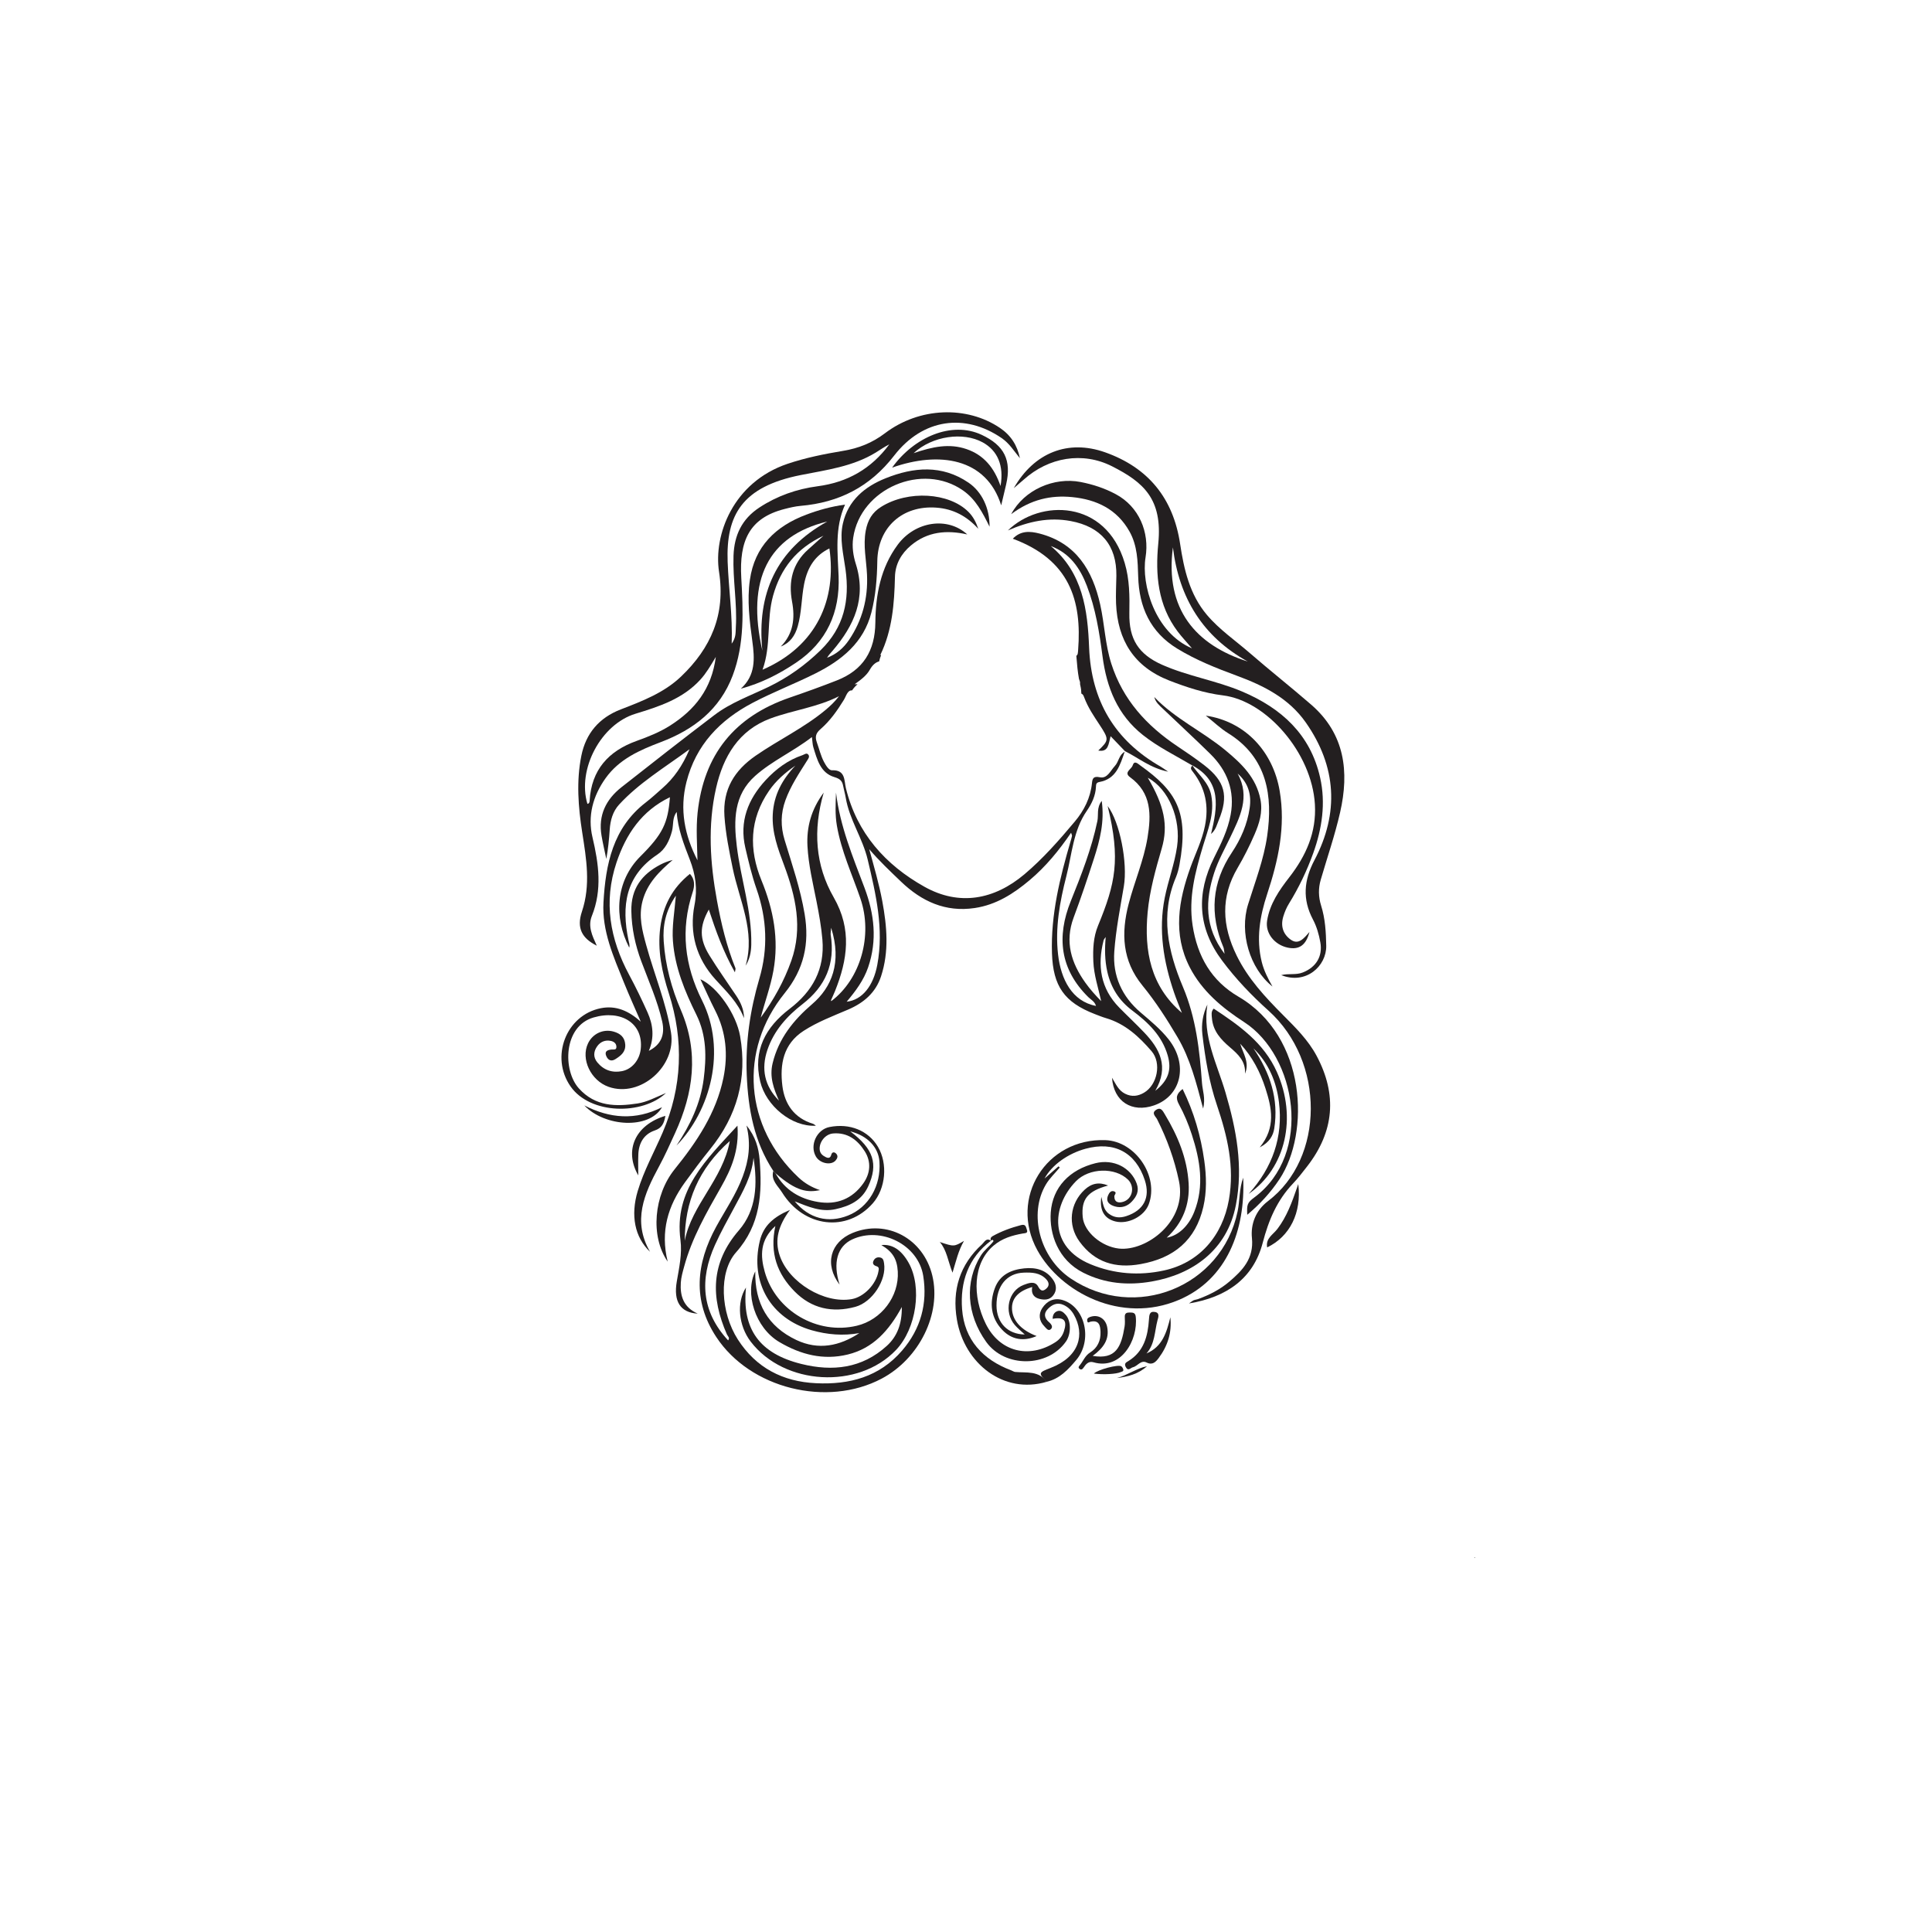 <?xml version="1.0" encoding="UTF-8"?>
<svg xmlns="http://www.w3.org/2000/svg" xmlns:xlink="http://www.w3.org/1999/xlink" width="360pt" height="360pt" viewBox="0 0 360 360" version="1.1">
<g id="surface1">
<path style=" stroke:none;fill-rule:nonzero;fill:rgb(13.73%,12.16%,12.549%);fill-opacity:1;" d="M 274.777 290.316 C 274.867 290.316 274.883 290.211 274.793 290.211 C 274.707 290.211 274.688 290.316 274.777 290.316 "/>
<path style=" stroke:none;fill-rule:nonzero;fill:rgb(13.73%,12.16%,12.549%);fill-opacity:1;" d="M 215.27 203.25 C 217.883 198.75 216.102 195.43 213.211 192.395 C 211.703 190.809 210.098 189.316 208.562 187.754 C 205.055 184.18 204.453 179.914 205.633 175.242 C 205.691 175.012 205.891 174.812 206.031 174.602 C 205.836 176.809 205.848 178.941 206.336 181.094 C 207.02 184.094 208.535 186.461 210.992 188.305 C 213.922 190.5 216.523 192.984 217.586 196.668 C 218.352 199.32 217.727 201.328 215.27 203.25 M 151.328 187.105 C 147.871 190.07 145.078 193.508 143.965 198.129 C 143.348 200.691 144.172 202.863 145.152 205.09 C 142.453 202.363 141.785 199.188 143.004 195.602 C 144.219 192.039 146.648 189.336 149.531 187.109 C 153.836 183.777 155.645 179.566 154.789 174.199 C 154.746 173.941 154.816 173.668 154.871 172.871 C 156.914 179.344 154.977 183.984 151.328 187.105 M 217.746 193.656 C 216.25 191.762 214.387 190.238 212.566 188.684 C 209.039 185.688 207.305 181.82 207.633 177.297 C 207.93 173.223 208.73 169.18 209.414 165.137 C 210.148 160.77 208.668 153.16 206.395 150.188 C 208.844 160.172 207.828 164.66 204.602 172.488 C 203.719 174.629 203.633 176.875 203.727 179.152 C 203.832 181.684 204.645 184.074 205.191 186.551 C 204.113 185.449 203.109 184.328 202.242 183.113 C 199.609 179.426 198.371 175.496 200.055 170.98 C 201.414 167.348 202.652 163.664 203.844 159.973 C 204.941 156.574 205.836 153.129 205.289 149.234 C 204.289 150.531 204.723 151.828 204.48 152.992 C 203.398 158.16 201.484 163.043 199.523 167.914 C 196.848 174.57 197.516 180.602 202.793 185.801 C 203.281 186.277 203.973 186.598 204.223 187.438 C 199.766 186.594 197.684 182.48 197.156 177.863 C 196.586 172.898 197.473 168.047 198.695 163.277 C 199.75 159.156 199.969 154.766 202.508 151.094 C 203.445 149.738 204.148 148.262 204.219 146.562 C 204.234 146.133 204.281 145.816 204.848 145.715 C 207.992 145.152 208.711 142.559 209.566 140.082 C 208.504 140.648 208.473 141.949 207.73 142.738 C 206.914 143.609 206.336 145.129 204.938 144.832 C 203.707 144.57 203.555 145.098 203.473 145.926 C 203.191 148.68 201.996 151.039 200.254 153.109 C 197.344 156.578 194.332 160.004 190.883 162.914 C 185.266 167.648 178.75 168.879 172.238 165.223 C 164.996 161.164 159.656 155.242 157.617 146.844 C 157.277 145.441 157.57 143.43 155.027 143.531 C 154.449 143.555 153.895 142.641 153.531 141.953 C 152.926 140.801 152.645 139.539 152.207 138.328 C 151.801 137.207 152.086 136.562 152.902 135.852 C 154.68 134.312 156.012 132.402 157.238 130.418 C 157.68 129.703 157.918 128.566 158.766 128.648 C 159.051 128.223 159.395 127.84 159.793 127.5 L 159.25 127.5 C 160.496 126.609 161.48 125.855 162.09 124.773 C 162.594 123.883 163.176 123.41 163.816 123.242 C 163.902 122.844 164.023 122.453 164.18 122.078 C 164.129 122.066 164.082 122.055 164.035 122.047 C 166.273 117.434 166.641 112.488 166.762 107.48 C 166.82 105.117 167.93 103.16 169.734 101.641 C 172.809 99.055 176.359 98.715 180.238 99.586 C 176.555 96.203 170.5 97.148 167.277 101.5 C 164.086 105.812 163.16 110.848 163.109 115.996 C 163.059 121.297 160.816 124.867 155.945 126.781 C 153.039 127.926 150.094 128.98 147.137 129.996 C 136.871 133.531 131.133 140.59 129.984 151.473 C 129.676 154.441 129.902 157.355 129.965 160.309 C 127.574 155.664 126.602 150.855 127.91 145.715 C 129.664 138.801 134.168 134.145 140.277 130.945 C 144.07 128.953 148.098 127.41 151.93 125.492 C 156.832 123.039 160.949 119.742 162.379 114.098 C 163.168 110.977 163.426 107.785 163.473 104.559 C 163.566 98.227 168.191 94.137 174.453 94.59 C 177.633 94.816 180.164 96.191 182.289 98.535 C 181.879 97.328 181.348 96.277 180.465 95.391 C 176.859 91.762 169.199 91.309 164.195 94.438 C 162.52 95.484 161.688 96.906 161.316 98.895 C 160.805 101.676 161.43 104.359 161.555 107.078 C 161.758 111.547 160.676 115.59 158.184 119.27 C 157.164 120.773 155.832 121.918 154.117 122.562 C 154.402 122.059 154.789 121.676 155.141 121.262 C 159.156 116.559 161.492 111.457 159.469 105.078 C 158.988 103.57 158.734 101.883 158.98 100.207 C 160.324 91.012 171.867 86.07 179.465 91.402 C 181.816 93.051 183.059 95.457 184.391 98.145 C 184.426 94.688 182.941 91.609 180.461 89.93 C 175.496 86.559 170.25 87.027 165.031 89.113 C 161.141 90.672 158.043 93.227 157.059 97.551 C 156.41 100.41 157.164 103.281 157.551 106.109 C 158.348 111.883 157.266 116.898 152.926 121.137 C 150.043 123.949 146.863 126.219 143.266 127.965 C 139.836 129.625 136.191 130.906 133.129 133.234 C 127.305 137.66 121.543 142.164 115.797 146.691 C 112.91 148.969 111.449 151.926 112.082 155.68 C 112.328 157.145 112.672 158.594 112.977 160.051 C 113.309 158.246 113.488 156.43 113.609 154.613 C 113.723 152.859 114.184 151.199 115.367 149.914 C 119.07 145.891 123.727 143.102 128.48 139.613 C 127.148 142.75 125.551 145.004 123.422 146.875 C 122.391 147.781 121.387 148.715 120.305 149.547 C 114.191 154.273 112.848 161.07 112.449 168.145 C 112.148 173.457 114.324 178.27 116.258 183.078 C 117.25 185.531 118.348 187.945 119.398 190.375 C 117.195 188.395 114.812 187.297 111.965 187.863 C 105.449 189.156 102.492 196.973 106.32 202.445 C 109.992 207.691 119.688 207.816 124.098 203.664 C 122.082 204.508 120.535 205.348 118.812 205.613 C 114.773 206.234 110.93 206.203 107.867 202.809 C 104.82 199.43 104.965 191.219 110.605 189.59 C 115.762 188.098 119.918 190.688 119.391 195.484 C 119.164 197.512 117.789 199.215 115.91 199.59 C 114.094 199.949 112.508 199.414 111.309 197.969 C 110.5 196.992 110.586 195.91 111.293 194.938 C 111.895 194.109 112.789 193.742 113.816 193.957 C 114.367 194.074 114.852 194.402 114.859 195.062 C 114.871 195.715 114.336 195.531 113.969 195.562 C 113.164 195.637 112.562 195.906 112.996 196.844 C 113.332 197.57 113.918 197.836 114.676 197.352 C 115.684 196.711 116.602 196.023 116.504 194.629 C 116.406 193.254 115.582 192.578 114.352 192.227 C 112.438 191.68 110.449 192.582 109.574 194.41 C 108.172 197.332 110.086 201.359 113.426 202.523 C 119.344 204.586 126.066 198.648 125.031 192.391 C 124.105 186.781 121.91 181.555 120.414 176.113 C 119.676 173.422 118.961 170.766 119.73 167.879 C 120.609 164.555 122.867 162.371 125.344 160.242 C 124.52 160.453 123.77 160.734 123.062 161.105 C 119.578 162.93 117.566 165.594 117.641 169.762 C 117.703 173.031 118.371 176.113 119.5 179.137 C 120.883 182.832 122.496 186.445 123.383 190.309 C 123.965 192.867 123.141 194.684 120.898 195.812 C 121.961 193.344 121.695 190.945 120.656 188.637 C 119.594 186.27 118.465 183.934 117.234 181.648 C 113.652 174.977 112.418 168.055 114.875 160.723 C 116.641 155.453 119.551 151.094 124.828 148.551 C 124.48 153.398 123.457 155.465 119.324 159.578 C 114.68 164.207 114.352 170.949 117.25 176.578 C 117.383 176.086 117.207 175.656 117.109 175.184 C 115.777 168.84 116.516 163.203 122.457 159.258 C 123.98 158.246 124.742 156.652 125.219 154.844 C 125.527 153.688 125.238 152.375 126.098 151.301 C 126.293 154.449 127.426 157.309 128.523 160.145 C 129.602 162.938 130 165.602 129.406 168.668 C 128.414 173.797 129.707 178.543 133.332 182.527 C 135.336 184.73 137.539 186.809 138.633 189.723 C 138.633 188.141 138.031 186.801 137.195 185.551 C 135.531 183.051 133.777 180.605 132.203 178.051 C 130.293 174.953 130.32 172.637 132.078 169.48 C 133.387 173.477 134.789 177.367 136.938 181.176 C 136.996 180.762 137.098 180.543 137.035 180.391 C 135.395 176.336 134.383 172.105 133.598 167.82 C 132.316 160.84 131.844 153.816 133.43 146.84 C 134.758 140.988 137.621 136.074 143.578 133.871 C 147.75 132.328 152.27 131.801 156.34 129.727 C 155.582 130.723 154.727 131.539 153.816 132.297 C 149.809 135.637 145.07 137.867 140.805 140.816 C 136.875 143.535 134.652 147.066 134.988 152.062 C 135.207 155.352 135.867 158.539 136.52 161.742 C 137.746 167.75 140.797 173.508 138.93 179.949 C 139.695 178.723 139.957 177.43 139.988 176.043 C 140.125 169.758 138.031 163.812 137.289 157.66 C 136.707 152.852 136.703 148.145 140.723 144.566 C 143.879 141.762 147.781 140.043 151.289 137.34 C 151.402 138.176 151.398 138.727 151.551 139.227 C 152.254 141.516 152.867 144.02 155.473 144.801 C 156.543 145.121 156.934 145.512 157.109 146.449 C 157.246 147.184 157.465 147.902 157.59 148.641 C 158.266 152.723 160.727 156.156 161.68 160.168 C 163.215 166.637 164.723 173.059 163.473 179.773 C 162.738 183.727 160.656 186.332 157.762 186.656 C 159.418 184.695 160.934 182.676 161.766 180.242 C 163.488 175.215 162.926 170.309 161.086 165.418 C 158.906 159.641 156.512 153.918 155.781 147.695 C 155.703 149.75 155.586 151.773 155.938 153.832 C 156.75 158.59 158.781 162.922 160.324 167.426 C 162.676 174.281 160.367 182.422 154.895 186.547 C 154.875 186.484 154.828 186.41 154.852 186.363 C 155.09 185.801 155.363 185.254 155.59 184.684 C 157.93 178.836 158.785 173.184 155.352 167.215 C 151.922 161.254 151.449 154.656 153.488 147.691 C 151.145 150.84 150.266 154.137 150.461 157.688 C 150.648 161.172 151.477 164.574 152.152 167.992 C 152.613 170.336 153.039 172.68 153.242 175.07 C 153.711 180.594 151.41 184.719 147.133 187.984 C 142.66 191.398 140.277 195.734 141.652 201.52 C 142.727 206.031 147.508 210.02 152.035 209.762 C 151.82 209.613 151.672 209.461 151.492 209.402 C 148.012 208.34 146.219 205.773 145.789 202.375 C 145.281 198.332 145.949 194.539 149.738 192.086 C 152.324 190.414 155.211 189.328 158.023 188.125 C 160.945 186.879 163.172 184.973 164.168 181.93 C 165.691 177.305 165.27 172.598 164.402 167.918 C 163.793 164.652 162.848 161.465 161.969 158.234 C 163.832 160.418 165.875 162.344 167.898 164.285 C 171.727 167.953 176.164 170.012 181.621 169.199 C 185.625 168.605 188.867 166.527 191.879 163.988 C 194.859 161.477 197.309 158.492 199.582 155.168 C 199.684 155.52 199.773 155.648 199.75 155.762 C 199.688 156.09 199.586 156.414 199.492 156.738 C 197.492 163.566 195.785 170.438 196.02 177.641 C 196.223 183.75 198.316 186.758 203.988 188.953 C 204.688 189.223 205.383 189.508 206.102 189.719 C 209.664 190.766 212.262 193.18 214.582 195.879 C 216.477 198.086 215.652 202.164 213.16 203.613 C 212.059 204.254 210.906 204.434 209.645 203.801 C 208.414 203.188 207.938 202.027 207.207 200.816 C 207.508 205.262 210.914 207.41 215.055 205.969 C 220.16 204.188 221.441 198.332 217.746 193.656 "/>
<path style=" stroke:none;fill-rule:evenodd;fill:rgb(13.73%,12.16%,12.549%);fill-opacity:1;" d="M 136.34 119.938 C 137.176 118.789 137.059 117.824 137.113 116.879 C 137.379 112.418 136.527 108 136.68 103.539 C 136.816 99.738 138.234 96.715 141.492 94.574 C 144.805 92.395 148.484 91.117 152.332 90.609 C 157.965 89.871 162.367 87.32 165.711 82.801 C 164.824 83.238 164.016 83.816 163.172 84.332 C 158.883 86.949 154.012 87.566 149.203 88.52 C 138.281 90.691 135.262 95.961 135.586 104.707 C 135.77 109.684 136.527 114.641 136.34 119.938 M 133.383 122.406 C 132.359 124.129 131.574 125.461 130.516 126.625 C 127.238 130.23 122.848 131.641 118.402 133 C 111.984 134.957 107.531 143.336 109.453 149.785 C 109.809 149.734 109.855 149.445 109.871 149.184 C 110.207 143.453 113.363 139.957 118.605 138.066 C 120.781 137.285 122.934 136.434 124.902 135.176 C 129.461 132.262 132.598 128.406 133.383 122.406 M 111.203 176.215 C 108.465 174.848 107.395 172.953 108.43 169.871 C 110.098 164.887 109.258 160.055 108.488 155.113 C 107.746 150.375 107.367 145.57 108.328 140.816 C 109.168 136.652 111.633 133.746 115.664 132.191 C 119.672 130.645 123.727 129.094 126.898 126.07 C 132.461 120.766 135.219 114.523 133.984 106.559 C 132.926 99.727 136.57 89.848 146.77 86.418 C 150.141 85.285 153.609 84.594 157.098 84.012 C 159.984 83.531 162.52 82.535 164.887 80.738 C 171.32 75.855 180.164 75.562 186.34 79.746 C 188.375 81.125 189.551 82.984 190.047 85.383 C 188.973 84.086 188.105 82.641 186.668 81.648 C 179.84 76.949 171.965 77.973 166.609 84.898 C 162.094 90.734 156.336 93.641 149.176 94.262 C 148.164 94.352 147.16 94.594 146.172 94.848 C 139.562 96.539 137.742 100.855 138.125 107.633 C 138.473 113.797 138.762 119.945 136.527 125.871 C 134.129 132.219 129.266 135.953 123.141 138.277 C 119.211 139.77 115.406 141.426 112.852 144.992 C 110.473 148.32 109.465 152.07 110.402 156.023 C 111.57 160.965 112.238 165.801 110.285 170.672 C 109.508 172.617 110.355 174.355 111.203 176.215 "/>
<path style=" stroke:none;fill-rule:evenodd;fill:rgb(13.73%,12.16%,12.549%);fill-opacity:1;" d="M 232.504 123.27 C 224.125 118.641 219.691 111.406 218.555 101.992 C 217.035 113.504 222.789 120.18 232.504 123.27 M 188.422 95.801 C 190.844 91.262 196.414 88.848 201.367 89.816 C 203.648 90.262 205.836 90.973 207.91 92.086 C 212.227 94.391 214.227 99.156 213.453 103.883 C 212.652 108.816 215.137 117.859 222.109 120.809 C 221.027 119.547 220.191 118.664 219.461 117.699 C 215.746 112.789 215.262 107.09 215.828 101.281 C 216.648 92.992 213.09 89.863 207.215 86.887 C 201.746 84.117 195.422 85.172 190.715 89.406 C 190.234 89.836 189.738 90.25 188.902 90.965 C 192.699 84.324 199.023 81.84 205.918 84.281 C 213.945 87.125 218.613 92.824 219.898 101.348 C 220.609 106.07 221.668 110.762 224.883 114.566 C 227.195 117.305 230.168 119.328 232.852 121.66 C 236.625 124.938 240.555 128.035 244.328 131.309 C 250.609 136.762 251.438 143.805 249.711 151.371 C 248.746 155.605 247.324 159.734 246.105 163.91 C 245.633 165.527 245.66 167.117 246.168 168.738 C 246.934 171.168 247.078 173.672 247.125 176.223 C 247.195 179.996 243.367 183.539 238.734 181.699 C 240.117 181.348 241.457 181.719 242.754 181.207 C 245.242 180.227 246.496 178.188 246.023 175.578 C 245.758 174.09 245.344 172.652 244.641 171.32 C 242.672 167.582 242.938 164.059 244.922 160.289 C 249.555 151.492 249.059 142.832 243.324 134.637 C 240.176 130.133 235.512 127.77 230.484 125.918 C 226.66 124.508 222.871 123.008 219.359 120.859 C 214.312 117.773 212.25 113.098 212.086 107.449 C 212 104.555 211.938 101.707 210.5 99.098 C 208.164 94.879 204.32 93.07 199.758 92.625 C 195.84 92.246 192.133 93.035 188.422 95.801 "/>
<path style=" stroke:none;fill-rule:evenodd;fill:rgb(13.73%,12.16%,12.549%);fill-opacity:1;" d="M 228.18 177.73 C 228.059 177.012 228.062 176.742 227.965 176.516 C 225.367 170.34 225.781 164.484 229.551 158.84 C 231.215 156.344 232.422 153.578 232.859 150.559 C 233.215 148.086 232.617 145.906 230.617 144.145 C 233.02 148.527 231.012 152.312 229.188 156.129 C 228.16 158.281 226.973 160.391 226.242 162.645 C 224.586 167.742 224.402 172.762 228.18 177.73 M 215.086 129.883 C 218.973 133.953 224.121 136.301 228.375 139.832 C 231.34 142.289 234.082 144.902 234.867 148.98 C 235.324 151.355 234.645 153.453 233.754 155.508 C 232.832 157.633 231.785 159.719 230.609 161.715 C 227.41 167.16 227.711 172.508 230.438 178.066 C 232.57 182.406 235.762 185.805 239.09 189.152 C 241.406 191.477 243.746 193.781 245.324 196.727 C 249.203 203.984 248.613 210.855 243.566 217.344 C 242.723 218.422 241.895 219.516 240.953 220.508 C 237.957 223.648 236.391 227.352 235.285 231.59 C 233.551 238.23 228.566 241.723 221.543 242.879 C 222 242.566 222.195 242.391 222.418 242.289 C 222.664 242.184 222.945 242.168 223.199 242.078 C 225.328 241.305 227.344 240.281 229.059 238.82 C 231.531 236.715 233.664 234.5 233.281 230.703 C 233.012 228.066 234.016 225.52 236.262 223.82 C 246.852 215.805 246.93 197.809 236.367 188.32 C 233.211 185.488 230.277 182.422 227.723 178.996 C 223.152 172.867 222.887 166.473 226.242 159.785 C 227.523 157.227 228.789 154.66 229.312 151.824 C 230.137 147.367 228.688 143.598 225.52 140.48 C 222.641 137.645 219.66 134.91 216.738 132.113 C 216.074 131.477 215.332 130.879 215.086 129.883 "/>
<path style=" stroke:none;fill-rule:evenodd;fill:rgb(13.73%,12.16%,12.549%);fill-opacity:1;" d="M 144.477 228.445 C 141.586 231.082 141.66 233.992 142.5 236.988 C 144.547 244.281 152.297 248.785 159.66 247.031 C 164.246 245.938 167.555 241.559 167.289 236.926 C 167.152 234.582 166.309 233.223 164.23 232 C 166.258 231.785 167.957 232.891 169.316 235.312 C 171.867 239.852 170.758 247.543 166.977 251.531 C 159.945 258.945 146.129 258.16 139.883 249.992 C 137.594 246.996 137.215 242.668 139.004 239.91 C 138.227 247.637 141.523 252.227 149.336 254.156 C 155.16 255.598 160.613 254.988 165.234 250.793 C 167.199 249.008 168.066 246.68 168.043 243.539 C 165.621 247.977 162.664 251.246 157.973 252.391 C 153.398 253.504 149.211 252.418 145.234 250.078 C 140.676 247.398 138.738 240.922 140.734 236.906 C 140.613 242.84 143.086 247.18 148.387 249.688 C 152.492 251.625 156.418 250.836 160.121 248.406 C 157.105 248.941 154.164 248.703 151.242 247.871 C 143.605 245.688 139.715 238.938 141.582 231.215 C 142.277 228.355 144.156 226.758 147.207 225.438 C 145.078 228.305 144.27 230.988 145.301 234 C 147.012 238.996 153.59 242.965 158.699 242.074 C 161 241.672 163.27 239.281 163.684 236.902 C 163.766 236.441 163.848 236.109 163.32 235.941 C 162.758 235.77 162.5 235.426 162.793 234.871 C 163.043 234.398 163.48 234.207 164.008 234.316 C 164.602 234.441 164.652 234.93 164.734 235.418 C 165.219 238.512 162.559 242.641 159.383 243.508 C 155.098 244.676 151.211 243.832 148.066 240.645 C 144.879 237.41 143.367 233.535 144.477 228.445 "/>
<path style=" stroke:none;fill-rule:nonzero;fill:rgb(13.73%,12.16%,12.549%);fill-opacity:1;" d="M 224.402 142.59 C 222.785 141.34 221.09 140.191 219.387 139.051 C 213.66 135.223 209.23 130.395 207.082 123.684 C 205.926 120.078 205.82 116.305 205.008 112.656 C 203.586 106.289 200.543 101.203 193.711 99.422 C 191.934 98.961 190.188 98.844 188.723 100.383 C 199.293 104.305 201.617 111.863 200.891 121.141 C 200.859 121.523 200.867 122.047 200.559 122.195 C 200.691 123.875 200.805 125.137 201.051 126.5 C 201.172 126.812 201.305 127.125 201.246 127.453 C 201.27 127.578 201.297 127.695 201.324 127.82 C 201.438 128.297 201.488 128.773 201.492 129.238 C 201.793 129.359 201.91 129.625 202.031 129.965 C 202.723 131.828 203.828 133.449 204.914 135.094 C 206.676 137.777 206.637 137.949 204.645 139.855 C 206.578 140.191 206.539 138.637 206.949 137.184 C 207.984 138.262 208.805 139.121 209.621 139.969 C 212.125 141.195 214.309 143.113 217.672 143.789 C 216.91 143.277 216.602 143.047 216.273 142.855 C 207.699 137.949 203.34 130.57 202.941 120.68 C 202.664 113.648 201.762 106.734 195.801 101.746 C 199.348 103.078 201.258 105.859 202.523 109.164 C 204.145 113.387 204.852 117.836 205.438 122.281 C 206.203 128.113 208.223 133.207 212.973 136.969 C 215.82 139.227 219.082 140.801 222.18 142.641 L 222.168 142.613 C 227.688 145.598 226.871 150.395 225.66 155.398 C 226.559 154.633 226.746 153.664 227.102 152.805 C 228.965 148.285 228.266 145.586 224.402 142.59 "/>
<path style=" stroke:none;fill-rule:evenodd;fill:rgb(13.73%,12.16%,12.549%);fill-opacity:1;" d="M 220.227 188.734 C 219.742 187.48 219.211 186.25 218.781 184.98 C 216.809 179.215 215.824 173.328 217.035 167.27 C 217.672 164.078 218.852 161.016 219.328 157.762 C 220.082 152.633 217.809 147.039 213.875 144.922 C 216.91 150.059 217.734 153.77 216.477 158.074 C 215.332 162.004 214.223 165.934 213.844 170.016 C 213.18 177.168 214.383 183.758 220.227 188.734 M 224.188 206.57 C 222.891 201.691 221.773 197.277 219.438 193.309 C 217.461 189.953 215.355 186.668 212.895 183.66 C 209.094 179.02 208.879 173.898 210.312 168.414 C 211.391 164.277 213.125 160.32 213.824 156.082 C 214.516 151.836 214.609 147.746 210.566 144.816 C 209.336 143.926 210.836 143.336 211.051 142.633 C 211.367 141.617 212.012 142.297 212.465 142.621 C 219.215 147.426 221.578 151.312 219.777 161.121 C 219.629 161.918 219.426 162.727 219.113 163.473 C 216.148 170.496 217.637 177.309 220.414 183.879 C 222.859 189.66 223.531 195.691 223.973 201.809 C 224.078 203.23 224.664 204.617 224.188 206.57 "/>
<path style=" stroke:none;fill-rule:evenodd;fill:rgb(13.73%,12.16%,12.549%);fill-opacity:1;" d="M 148.207 142.664 C 146.301 143.973 144.602 145.457 143.309 147.332 C 139.652 152.637 139.52 158.281 141.898 164.07 C 144.125 169.496 145.172 175.023 144.113 180.879 C 143.574 183.859 142.516 186.691 141.75 189.617 C 144.145 186.332 146.102 182.832 147.449 179.02 C 149.609 172.898 148.266 167.008 146.102 161.219 C 144.949 158.152 143.82 155.125 143.992 151.754 C 144.176 148.141 145.762 145.242 148.207 142.664 M 144.094 218.184 C 140.523 212.762 139.41 206.68 139.145 200.324 C 138.891 194.184 139.766 188.227 141.496 182.348 C 143.145 176.75 142.906 171.184 140.969 165.648 C 140.094 163.152 139.484 160.555 138.883 157.973 C 137.738 153.074 139.379 148.926 142.668 145.371 C 144.574 143.309 146.816 141.621 149.539 140.711 C 149.902 140.59 150.309 140.191 150.637 140.641 C 150.91 141.02 150.605 141.387 150.379 141.746 C 148.887 144.109 147.328 146.438 146.359 149.098 C 145.461 151.562 145.438 154 146.199 156.512 C 147.586 161.078 149.141 165.59 149.934 170.328 C 150.855 175.832 149.812 180.605 146.207 185.066 C 137.57 195.75 138.754 209.98 148.781 219.395 C 149.922 220.469 151.238 221.242 152.805 221.766 C 150.469 222.234 148.426 222.039 144.504 218.613 C 144.367 218.473 144.23 218.328 144.094 218.184 "/>
<path style=" stroke:none;fill-rule:evenodd;fill:rgb(13.73%,12.16%,12.549%);fill-opacity:1;" d="M 135.672 249.758 C 136.066 249.285 135.602 248.984 135.453 248.652 C 132.422 241.746 132.406 235.336 137.684 229.25 C 140.98 225.449 141.156 220.613 140.41 215.738 C 140.086 219.141 138.434 221.996 136.875 224.898 C 135.621 227.238 134.312 229.562 133.223 231.984 C 130.34 238.387 130.707 244.398 135.672 249.758 M 156.449 239.379 C 153.551 235.559 154.738 231.445 158.863 229.742 C 165.227 227.121 172.059 230.77 173.723 237.684 C 175.43 244.773 171.312 253.16 164.293 256.883 C 154.105 262.285 139.781 258.742 133.465 249.129 C 129.008 242.352 129.703 235.441 133.438 228.605 C 135.141 225.496 137.164 222.57 138.406 219.203 C 139.496 216.258 139.969 213.297 139.102 209.723 C 140.828 211.844 141.363 213.977 141.539 216.047 C 142.059 222.266 141.727 228.215 137.164 233.344 C 133.859 237.055 134.258 244.559 137.488 249.594 C 140.871 254.863 145.844 257.453 152.055 257.742 C 158.281 258.039 163.859 256.574 168.094 251.656 C 171.562 247.633 172.859 242.883 172.027 237.719 C 171.09 231.91 164.117 228.469 158.789 230.953 C 156.055 232.227 155.129 235.25 156.449 239.379 "/>
<path style=" stroke:none;fill-rule:evenodd;fill:rgb(13.73%,12.16%,12.549%);fill-opacity:1;" d="M 244 173.66 C 243.352 176.152 242.059 177.012 239.973 176.582 C 237.461 176.059 235.742 173.855 236.105 171.566 C 236.605 168.418 238.363 165.883 240.254 163.453 C 243.367 159.445 245.32 155.094 245.012 149.875 C 244.441 140.254 235.961 130.562 227.871 129.574 C 224.453 129.16 221.121 128.07 217.867 126.805 C 211.297 124.234 208.246 119.301 207.961 112.453 C 207.891 110.742 207.996 109.023 208.02 107.309 C 208.102 101.586 205.125 98.137 199.504 97.09 C 195.453 96.336 191.703 97.148 187.809 98.84 C 193.719 93.051 206.031 92.957 209.574 104.91 C 210.488 107.98 210.496 111.117 210.438 114.266 C 210.352 119.09 212.148 121.93 216.578 123.887 C 221.379 126.008 226.625 126.812 231.453 128.855 C 238.773 131.957 244.18 136.848 245.984 144.883 C 247.062 149.664 246.348 154.379 244.707 158.957 C 243.527 162.234 242.039 165.363 240.207 168.328 C 239.734 169.09 239.402 169.879 239.137 170.738 C 238.578 172.547 239.07 174.066 240.512 175.094 C 241.965 176.125 242.953 174.863 244 173.66 "/>
<path style=" stroke:none;fill-rule:evenodd;fill:rgb(13.73%,12.16%,12.549%);fill-opacity:1;" d="M 154.152 97.18 C 143.148 99.84 139.031 108 142.055 121.25 C 140.988 110.652 144.637 102.438 154.152 97.18 M 154.547 102.195 C 151.938 103.461 150.469 105.625 149.836 108.828 C 149.324 111.438 149.383 114.129 148.645 116.707 C 148.148 118.445 147.23 119.785 145.492 120.473 C 147.844 118.066 148.168 115.219 147.586 112.086 C 146.895 108.352 147.645 105.008 150.598 102.379 C 151.547 101.527 152.492 100.676 153.441 99.828 C 148.395 102.207 145.473 105.906 144.051 111 C 142.801 115.492 143.734 120.238 142.09 124.793 C 152.289 120.359 155.902 111.609 154.547 102.195 M 138.043 128.328 C 140.832 125.812 140.621 122.699 140.188 119.496 C 139.672 115.703 139.184 111.875 139.727 108.062 C 140.613 101.82 144.527 98.051 150.227 95.902 C 152.5 95.047 154.832 94.387 157.461 94.027 C 155.508 98.387 156.086 102.863 156.262 107.348 C 156.527 114.094 154.062 119.633 148.336 123.48 C 145.18 125.598 141.812 127.316 138.043 128.328 "/>
<path style=" stroke:none;fill-rule:evenodd;fill:rgb(13.73%,12.16%,12.549%);fill-opacity:1;" d="M 126.059 213.453 C 128.613 209.648 130.527 205.613 131.117 201.09 C 131.645 197.008 131.68 192.953 129.762 189.082 C 127.613 184.742 125.766 180.293 125.391 175.359 C 125.188 172.676 125.668 170.062 125.938 166.891 C 123.988 169.754 123.477 172.508 123.672 175.398 C 123.965 179.859 125.141 184.188 126.879 188.23 C 130.273 196.133 129.219 203.645 125.793 211.129 C 124.832 213.234 123.879 215.359 122.777 217.395 C 120.047 222.441 117.801 227.516 121.125 233.254 C 118.246 230.52 117.48 226.453 118.828 221.941 C 119.965 218.137 121.902 214.672 123.465 211.051 C 127.129 202.543 127.453 193.891 124.629 185.098 C 123.348 181.109 122.484 177.109 123.031 172.844 C 123.551 168.762 125.27 165.477 128.559 162.832 C 129.512 163.887 129.449 165.086 129.074 166.223 C 126.754 173.219 127.566 179.922 130.824 186.434 C 135.457 195.691 132.375 206.969 126.059 213.453 "/>
<path style=" stroke:none;fill-rule:evenodd;fill:rgb(13.73%,12.16%,12.549%);fill-opacity:1;" d="M 224.98 187.188 C 224.02 193.098 226.789 198.238 228.359 203.598 C 230.375 210.469 231.688 217.32 230.285 224.559 C 228.66 232.965 222.199 237.473 214.609 238.789 C 210.176 239.562 205.891 239.188 201.848 237.148 C 197.113 234.758 195.512 229.891 195.793 225.914 C 196.129 221.23 199.305 217.938 204.121 216.746 C 207.492 215.906 210.707 217.555 211.805 220.531 C 212.32 221.941 211.781 222.945 210.918 223.875 C 210.078 224.789 208.961 225.156 207.75 224.801 C 206.762 224.512 205.961 223.941 206.488 222.715 C 206.668 222.297 207 221.785 207.578 221.988 C 208.219 222.211 207.633 222.605 207.637 222.93 C 207.652 224.09 208.48 224.199 209.328 223.926 C 211.062 223.371 211.504 221.09 210.172 219.793 C 207.805 217.488 202.953 217.57 200.469 220.125 C 195.848 224.883 195.5 232.41 203.227 235.586 C 207.664 237.41 212.262 237.738 216.883 236.734 C 223.496 235.293 227.793 230.273 228.984 223.582 C 230.082 217.414 228.695 211.664 226.758 205.93 C 225.305 201.648 224.57 197.215 224.047 192.746 C 223.828 190.848 224.125 188.965 224.98 187.188 "/>
<path style=" stroke:none;fill-rule:evenodd;fill:rgb(13.73%,12.16%,12.549%);fill-opacity:1;" d="M 222.164 142.613 C 223.387 144.449 225.246 145.812 225.703 148.219 C 226.355 151.641 225.047 154.66 224.125 157.762 C 222.699 162.551 221.438 167.277 222.223 172.422 C 223.113 178.219 225.727 182.766 230.762 185.711 C 243.531 193.176 244.094 211.109 238.434 219.691 C 236.754 222.234 234.742 224.406 232.406 226.359 C 232.32 224.484 232.387 224.117 233.715 223.133 C 244.684 214.992 241.578 196.773 231.844 190.465 C 227.723 187.797 223.98 184.68 221.695 180.242 C 218.512 174.047 219.598 167.805 221.836 161.598 C 222.758 159.043 223.977 156.617 224.523 153.906 C 225.277 150.188 224.621 146.871 222.324 143.883 C 221.98 143.434 221.68 143.129 222.188 142.648 C 222.184 142.641 222.164 142.613 222.164 142.613 "/>
<path style=" stroke:none;fill-rule:evenodd;fill:rgb(13.73%,12.16%,12.549%);fill-opacity:1;" d="M 206.48 220.902 C 202.648 221.949 201.449 223.461 201.746 226.762 C 202 229.586 205.285 232.305 208.5 232.652 C 213.625 233.203 221.25 227.539 219.684 220.074 C 218.836 216.02 217.461 212.234 215.617 208.57 C 215.352 208.043 214.496 207.43 215.398 206.824 C 216.312 206.211 216.656 206.988 217.07 207.672 C 219.457 211.637 221.211 215.832 221.484 220.496 C 221.719 224.441 220.402 227.863 217.398 230.625 C 219.59 230.246 221.488 228.441 222.531 225.809 C 224.457 220.941 223.613 216.141 222.074 211.398 C 221.449 209.461 220.648 207.555 219.676 205.773 C 219.004 204.543 219.223 203.797 220.363 202.922 C 222.461 207.199 223.754 211.641 224.402 216.293 C 224.805 219.168 224.875 222.039 224.227 224.863 C 222.801 231.094 218.762 234.43 212.531 235.547 C 207.82 236.395 203.988 235.227 201.164 231.367 C 198.867 228.234 199.371 224.223 202.098 221.695 C 203.383 220.504 204.762 220.199 206.48 220.902 "/>
<path style=" stroke:none;fill-rule:evenodd;fill:rgb(13.73%,12.16%,12.549%);fill-opacity:1;" d="M 194.629 219.609 C 195.699 218.672 196.469 218 197.238 217.328 C 197.316 217.402 197.391 217.477 197.469 217.551 C 196.605 218.59 195.594 219.535 194.906 220.68 C 191.598 226.203 193.762 234.359 199.484 238.215 C 211.504 246.32 227.688 239.801 230.609 225.723 C 231.039 223.672 230.887 221.531 231.652 219.445 C 232.082 229.199 228.656 238.395 219.656 242.223 C 208.949 246.773 197.637 240.832 193.301 232.969 C 187.938 223.238 194.945 212.051 205.977 212.449 C 211.574 212.652 215.988 219.184 214.055 224.398 C 213.215 226.652 210.191 228.199 207.816 227.594 C 205.777 227.074 204.859 225.547 205.215 223.02 C 205.523 224.133 205.566 225.363 206.594 226.145 C 207.617 226.922 208.676 226.996 209.875 226.602 C 213.117 225.535 214.371 223.141 213.32 219.918 C 211.621 214.727 207.598 212.594 202.266 214.055 C 199.031 214.941 196.012 217.043 194.629 219.609 "/>
<path style=" stroke:none;fill-rule:evenodd;fill:rgb(13.73%,12.16%,12.549%);fill-opacity:1;" d="M 124.414 235.082 C 121.133 230.352 121.836 222.664 125.734 217.844 C 129.836 212.762 133.453 207.395 134.797 200.855 C 135.684 196.527 135.309 192.309 133.266 188.301 C 132.316 186.438 131.473 184.52 130.512 182.469 C 133.703 183.91 137.199 188.977 137.91 193.074 C 139.285 200.949 137.336 207.945 132.316 214.141 C 130.684 216.156 129.137 218.242 127.613 220.34 C 124.469 224.68 123.016 229.434 124.414 235.082 "/>
<path style=" stroke:none;fill-rule:evenodd;fill:rgb(13.73%,12.16%,12.549%);fill-opacity:1;" d="M 224.68 133.348 C 232.066 134.441 237.203 140.066 238.445 147.348 C 239.59 154.059 238.188 160.328 236.117 166.602 C 234.754 170.719 234.039 174.934 235.113 179.266 C 235.516 180.891 236.281 182.367 237.105 183.824 C 232.844 180.445 230.918 173.781 232.562 168.516 C 233.875 164.297 235.488 160.16 236.121 155.762 C 237.18 148.418 236.211 141.184 228.812 136.602 C 227.438 135.75 226.25 134.598 224.68 133.348 "/>
<path style=" stroke:none;fill-rule:evenodd;fill:rgb(13.73%,12.16%,12.549%);fill-opacity:1;" d="M 226.16 187.941 C 230.898 191.078 235.496 194.285 237.938 199.766 C 241.695 208.195 239.633 217.617 232.68 222.453 C 237.094 217.582 239.121 211.859 238.316 205.387 C 237.852 201.625 236.422 198.117 233.562 195.348 C 236.656 199.879 238.305 204.797 237.438 210.289 C 237.234 211.574 236.57 212.852 234.727 213.797 C 237.797 210.066 236.953 206.41 235.809 202.828 C 234.824 199.75 233.344 196.891 231.09 194.473 C 231.633 196.301 232.883 197.973 231.988 200.066 C 232.145 197.77 230.707 196.453 229.18 195.145 C 227.496 193.707 226.016 192.105 225.828 189.723 C 225.777 189.113 225.625 188.496 226.16 187.941 "/>
<path style=" stroke:none;fill-rule:evenodd;fill:rgb(13.73%,12.16%,12.549%);fill-opacity:1;" d="M 170.23 84.441 C 173.785 83.227 176.895 82.586 180.098 83.684 C 183.324 84.789 185.266 87.156 186.434 90.559 C 187.105 86.766 185.883 83.949 183.105 82.426 C 179.5 80.449 173.777 81.184 170.23 84.441 M 186.559 94.164 C 183.781 85.289 174.949 84.055 166.234 87.133 C 170.312 81.449 177.332 78.402 182.926 81.027 C 187.137 83 188.527 85.75 187.473 90.301 C 187.203 91.461 186.922 92.621 186.559 94.164 "/>
<path style=" stroke:none;fill-rule:evenodd;fill:rgb(13.73%,12.16%,12.549%);fill-opacity:1;" d="M 158.422 210.812 C 162.805 214.086 163.668 216.906 161.785 221.039 C 160.594 223.652 158.398 224.711 155.711 225.309 C 153.016 225.906 150.703 224.887 148.086 223.855 C 150.781 227.086 154.336 227.961 158.016 226.5 C 161.848 224.98 164.188 220.961 163.871 216.457 C 163.688 213.809 161.68 211.625 158.422 210.812 M 144.094 218.184 C 144.23 218.328 144.367 218.473 144.504 218.613 C 146.238 221.75 149.016 223.395 152.438 223.969 C 155.906 224.551 158.809 223.395 160.855 220.516 C 162.18 218.652 162.375 216.508 161.145 214.543 C 159.816 212.43 157.949 210.973 155.234 211.203 C 153.777 211.328 152.621 212.805 152.738 214.199 C 152.801 214.926 153.258 215.301 153.809 215.582 C 154.258 215.816 154.707 215.887 154.895 215.172 C 155.031 214.629 155.465 214.602 155.809 214.969 C 156.207 215.387 156.047 215.84 155.699 216.242 C 154.848 217.219 152.762 216.793 152.02 215.48 C 150.832 213.398 152.184 210.48 154.547 210.008 C 158.34 209.25 161.801 210.66 163.594 213.691 C 165.461 216.855 165.039 221.473 162.637 224.215 C 157.832 229.68 149.816 228.762 145.723 222.191 C 144.977 220.992 143.605 219.93 144.094 218.184 "/>
<path style=" stroke:none;fill-rule:evenodd;fill:rgb(13.73%,12.16%,12.549%);fill-opacity:1;" d="M 127.59 231.199 C 128.887 224.492 134.66 219.812 135.988 212.613 C 130.125 217.816 127.598 223.969 127.59 231.199 M 137.414 209.746 C 137.754 214.387 136.254 217.848 134.344 221.211 C 131.648 225.949 128.922 230.68 127.484 236 C 127.215 236.98 126.926 237.98 126.859 238.988 C 126.699 241.461 127.336 243.602 130.016 244.777 C 126.75 244.582 125.473 242.496 126.109 238.789 C 126.547 236.23 127.129 233.648 126.793 231.055 C 125.57 221.734 131.578 216.117 137.414 209.746 "/>
<path style=" stroke:none;fill-rule:evenodd;fill:rgb(13.73%,12.16%,12.549%);fill-opacity:1;" d="M 184.652 231.199 C 184.477 230.816 184.629 230.52 184.953 230.34 C 186.621 229.406 188.395 228.77 190.246 228.281 C 191.16 228.043 191.156 228.656 191.324 229.082 C 191.629 229.832 191.031 229.762 190.555 229.848 C 188.598 230.199 186.754 230.742 185.164 232.078 C 181.23 235.383 181.164 241.559 183.676 246.66 C 186.25 251.879 191.711 253.262 196.629 250.117 C 197.422 249.609 197.941 248.977 198.238 248.086 C 198.898 246.09 198.316 245.348 196.148 245.742 C 196.137 245.043 196.434 244.535 197.008 244.32 C 197.66 244.074 198.172 244.535 198.578 244.992 C 199.605 246.141 199.605 248.574 198.621 249.977 C 195.203 254.836 187.246 254.879 183.773 250.055 C 180.086 244.93 179.73 238.805 182.773 233.949 C 183.406 232.938 184.348 232.254 185.074 231.348 C 185.105 231.309 185.125 231.207 185.098 231.168 C 184.945 230.93 184.797 231.043 184.652 231.188 Z M 184.652 231.199 "/>
<path style=" stroke:none;fill-rule:evenodd;fill:rgb(13.73%,12.16%,12.549%);fill-opacity:1;" d="M 184.652 231.188 C 180.379 234.395 178.891 238.945 179.27 243.945 C 179.699 249.637 183.113 253.352 188.422 255.344 C 188.676 255.438 188.914 255.621 189.168 255.645 C 191.27 255.844 193.582 255.344 195.051 257.516 L 194.996 257.488 C 187.062 259.84 179.703 254.117 178.305 245.902 C 177.371 240.402 178.832 235.656 182.996 231.844 C 183.445 231.434 183.773 230.57 184.652 231.199 Z M 184.652 231.188 "/>
<path style=" stroke:none;fill-rule:evenodd;fill:rgb(13.73%,12.16%,12.549%);fill-opacity:1;" d="M 190.945 248.66 C 190.32 248.074 189.648 247.539 189.098 246.902 C 187.004 244.477 187.852 240.516 190.75 239.422 C 191.621 239.094 192.844 238.605 193.441 239.723 C 193.934 240.633 194.355 240.648 194.965 240.113 C 195.586 239.574 195.492 238.941 194.926 238.348 C 193.77 237.129 192.285 237.086 190.762 237.137 C 187.609 237.246 185.66 239.598 185.684 243.281 C 185.707 246.504 187.777 248.629 190.945 248.66 M 193.16 248.953 C 190.75 250.016 188.496 249.637 186.754 247.801 C 184.641 245.586 184.324 242.816 185.391 239.988 C 186.316 237.543 188.395 236.59 190.848 236.34 C 193.012 236.125 194.961 236.594 196.254 238.508 C 196.859 239.402 196.973 240.441 196.254 241.375 C 195.57 242.266 194.574 242.262 193.629 242.012 C 192.562 241.73 192.113 240.941 192.34 239.82 C 189.867 240.523 188.598 241.824 188.57 243.645 C 188.531 245.922 190.168 247.82 193.16 248.953 "/>
<path style=" stroke:none;fill-rule:evenodd;fill:rgb(13.73%,12.16%,12.549%);fill-opacity:1;" d="M 203.605 252.648 C 207.93 253.379 208.93 250.977 209.547 247.199 C 209.648 246.598 209.602 245.965 209.586 245.352 C 209.574 244.695 209.945 244.559 210.5 244.566 C 211.074 244.578 211.547 244.555 211.633 245.367 C 212.094 249.73 208.887 255.34 203.75 253.84 C 202.859 253.578 202.344 254.176 201.914 254.828 C 201.688 255.176 201.426 255.32 201.109 255.02 C 200.844 254.77 201.074 254.547 201.25 254.332 C 201.871 253.559 202.191 252.602 203.137 252.012 C 204.484 251.172 205.129 249.82 205.066 248.18 C 205.02 246.965 204.801 245.934 203.191 246.281 C 202.969 246.332 202.699 246.617 202.598 246.18 C 202.512 245.812 202.66 245.57 203.059 245.418 C 204.562 244.844 205.977 245.641 206.301 247.25 C 206.762 249.543 205.645 251.156 203.605 252.648 "/>
<path style=" stroke:none;fill-rule:evenodd;fill:rgb(13.73%,12.16%,12.549%);fill-opacity:1;" d="M 195.051 257.516 C 193.398 255.812 193.531 255.758 195.82 254.867 C 201.16 252.785 202.191 248.625 200.09 244.945 C 199.645 244.168 199.039 243.551 198.188 243.16 C 196.98 242.609 196.039 243.102 195.25 243.906 C 194.418 244.746 194.605 245.637 195.484 246.383 C 195.953 246.781 196.289 247.328 195.727 247.734 C 195.281 248.055 194.898 247.438 194.574 247.109 C 193.578 246.094 193.5 244.828 194.207 243.75 C 195.078 242.418 196.406 241.738 198.094 242.273 C 202.254 243.598 203.613 249.785 200.543 253.414 C 199.016 255.223 197.434 256.945 194.984 257.484 C 194.992 257.488 195.051 257.516 195.051 257.516 "/>
<path style=" stroke:none;fill-rule:evenodd;fill:rgb(13.73%,12.16%,12.549%);fill-opacity:1;" d="M 213.629 252.195 C 216.613 250.945 217.391 248.238 218.078 245.457 C 218.383 248.293 217.582 250.812 215.902 253.051 C 215.387 253.738 214.773 254.438 213.672 253.891 C 212.57 253.34 211.988 254.566 211.105 254.766 C 210.688 254.859 210.211 255.598 209.758 254.707 C 209.414 254.035 209.879 253.844 210.262 253.609 C 213.148 251.832 213.883 248.973 214.09 245.891 C 214.148 245.055 214.164 244.281 215.227 244.469 C 216.176 244.633 215.809 245.555 215.68 246.027 C 215.137 248.105 215.215 250.418 213.629 252.195 "/>
<path style=" stroke:none;fill-rule:evenodd;fill:rgb(13.73%,12.16%,12.549%);fill-opacity:1;" d="M 241.914 220.633 C 242.566 225.973 240.352 230.398 236.117 232.434 C 235.801 230.75 237.191 230.078 238.02 229 C 239.77 226.715 240.746 224.004 241.684 221.297 C 241.742 221.125 241.805 220.953 241.914 220.633 "/>
<path style=" stroke:none;fill-rule:evenodd;fill:rgb(13.73%,12.16%,12.549%);fill-opacity:1;" d="M 123.988 207.918 C 123.734 209.355 123.324 210.199 121.992 210.652 C 119.984 211.332 119.039 212.98 118.945 215.07 C 118.887 216.367 118.934 217.668 118.934 219.02 C 116.27 214.414 118.293 209.637 123.988 207.918 "/>
<path style=" stroke:none;fill-rule:evenodd;fill:rgb(13.73%,12.16%,12.549%);fill-opacity:1;" d="M 108.879 205.98 C 113.633 208.414 118.414 208.816 123.359 206.312 C 120.996 210.469 112.715 210.016 108.879 205.98 "/>
<path style=" stroke:none;fill-rule:evenodd;fill:rgb(13.73%,12.16%,12.549%);fill-opacity:1;" d="M 175.117 231.43 C 177.77 232.312 177.77 232.312 179.625 231.223 C 178.547 233.102 178.172 234.918 177.488 237.145 C 176.625 234.941 176.418 232.945 175.117 231.43 "/>
<path style=" stroke:none;fill-rule:evenodd;fill:rgb(13.73%,12.16%,12.549%);fill-opacity:1;" d="M 203.832 255.949 C 204.527 255.207 208.332 254.223 208.914 254.578 C 209.109 254.699 209.273 254.984 209.312 255.219 C 209.371 255.57 209.016 255.57 208.777 255.684 C 208.043 256.023 205.715 256.188 203.832 255.949 "/>
<path style=" stroke:none;fill-rule:evenodd;fill:rgb(13.73%,12.16%,12.549%);fill-opacity:1;" d="M 208.129 256.773 C 210.129 256.223 211.777 254.973 213.734 254.566 C 212.113 256.051 210.117 256.535 208.129 256.773 "/>
</g>
</svg>
